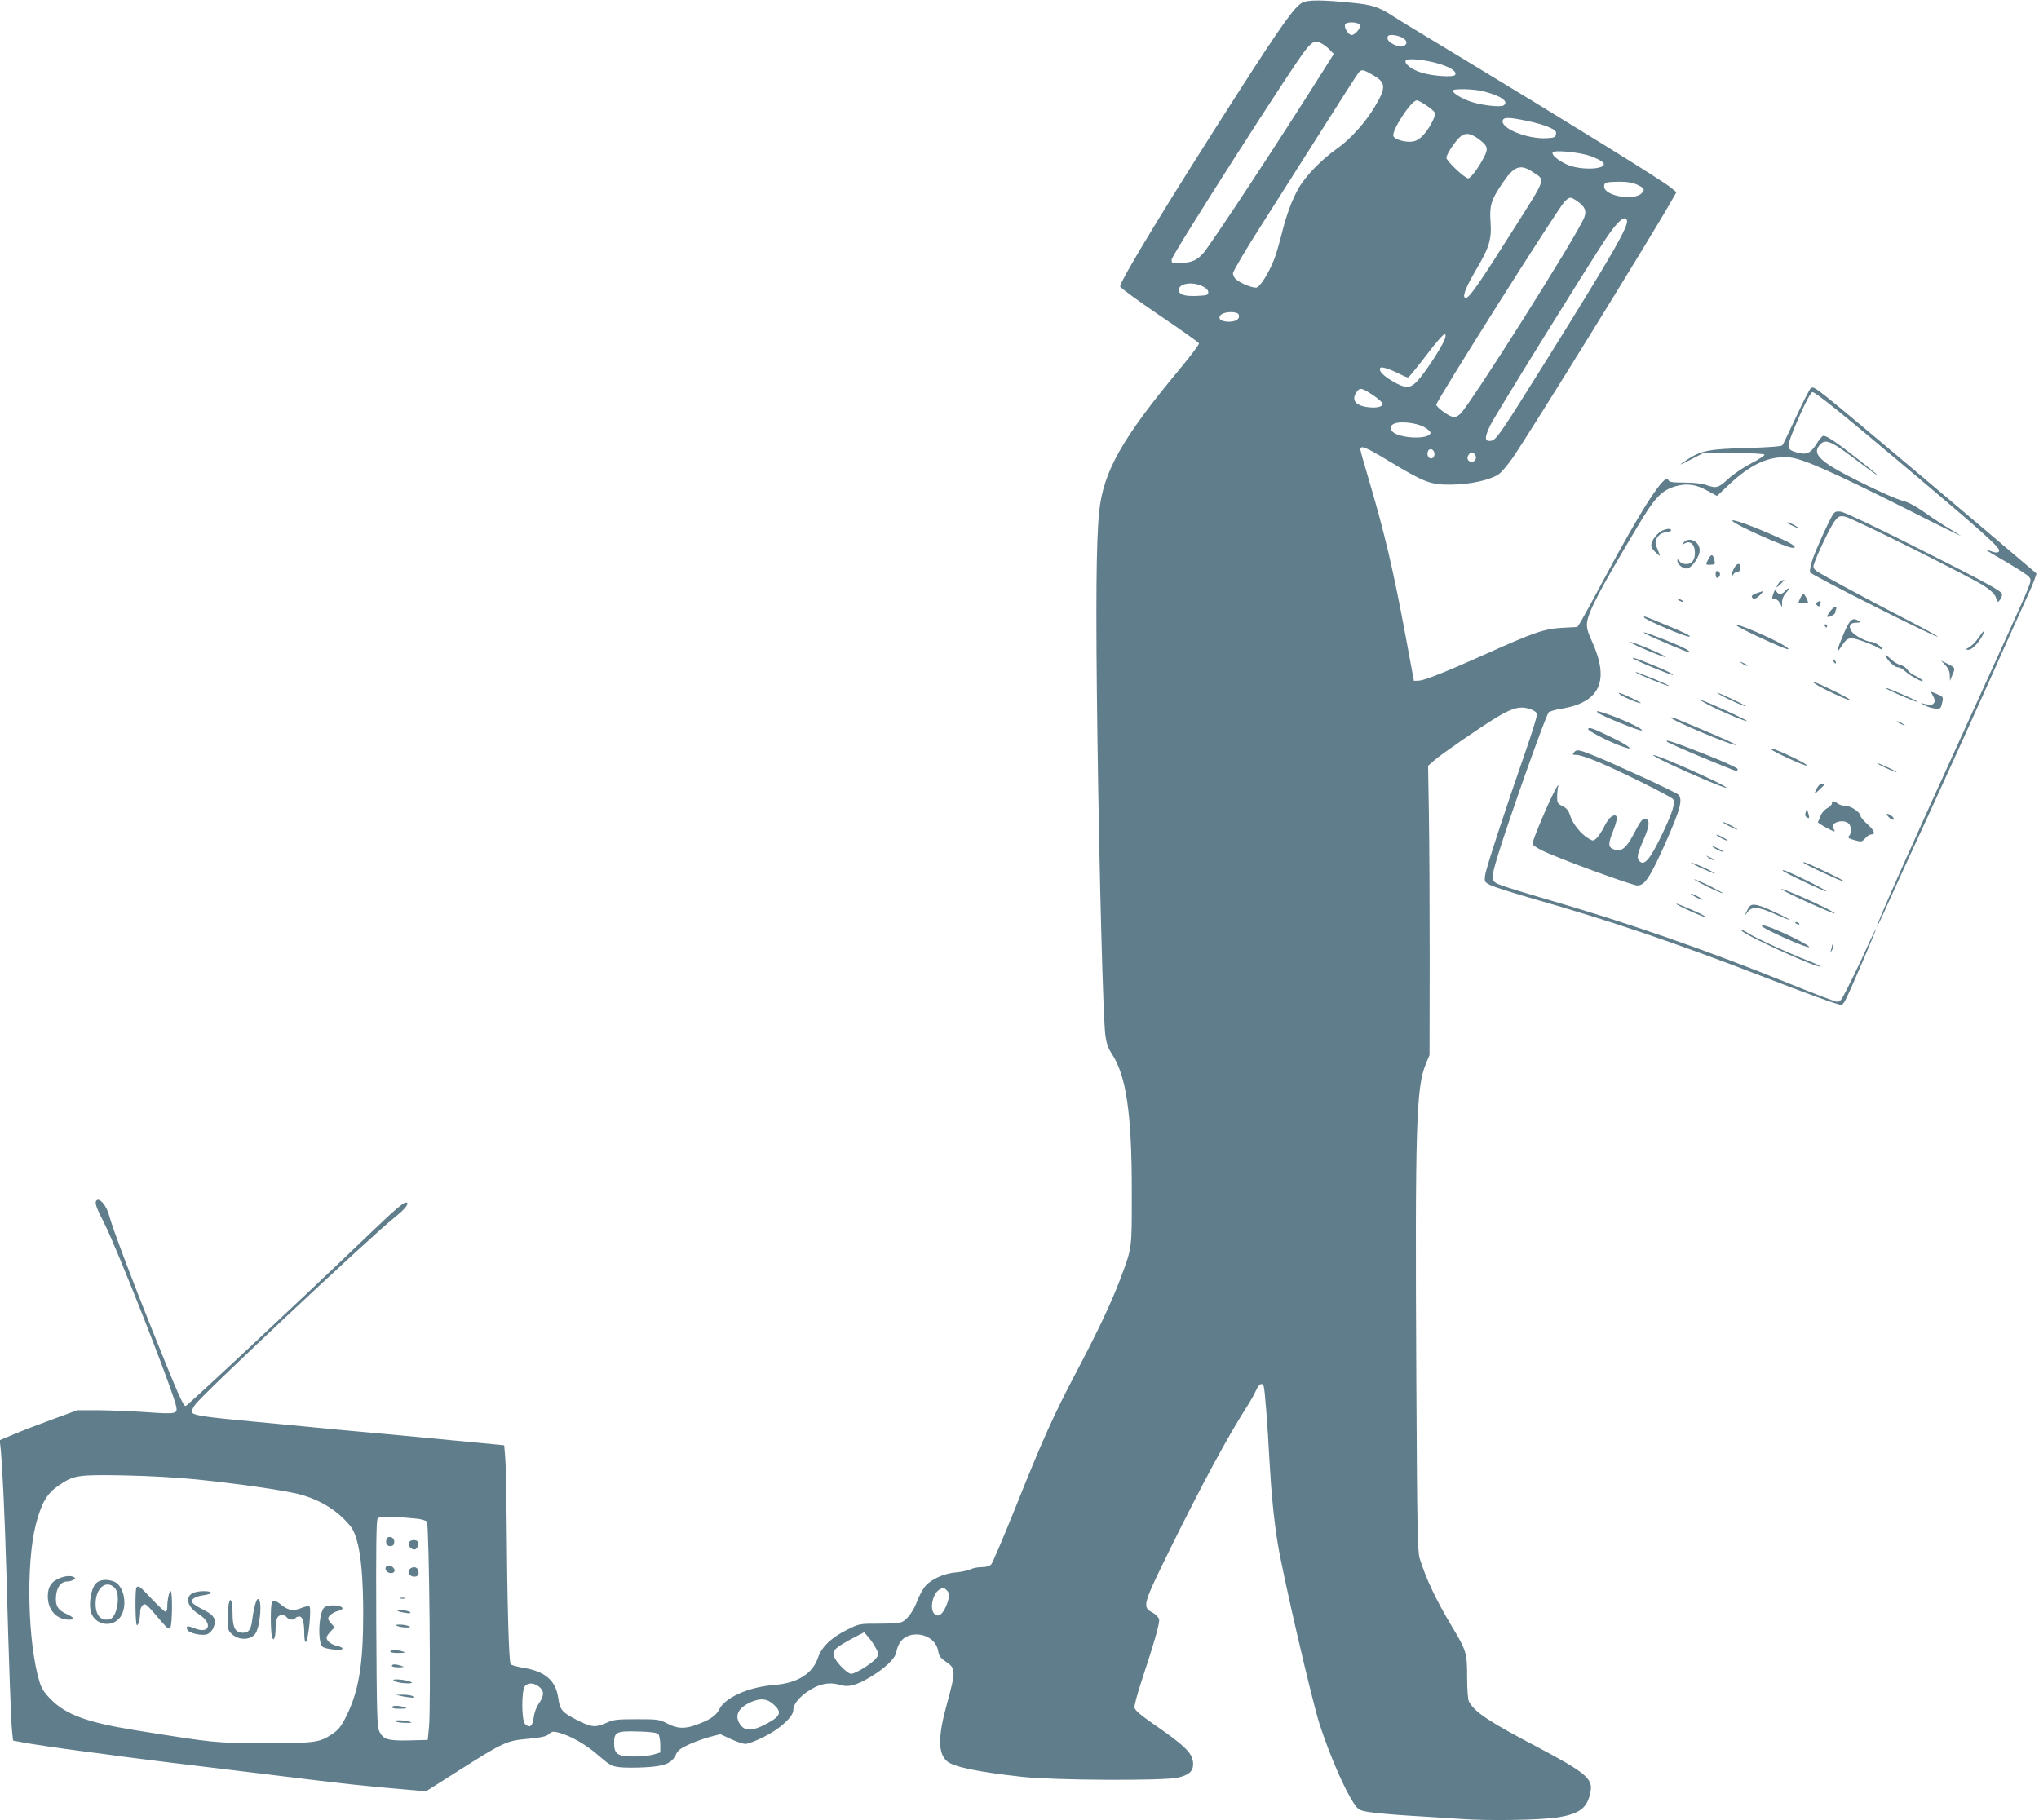 <?xml version="1.0" standalone="no"?>
<!DOCTYPE svg PUBLIC "-//W3C//DTD SVG 20010904//EN"
 "http://www.w3.org/TR/2001/REC-SVG-20010904/DTD/svg10.dtd">
<svg version="1.0" xmlns="http://www.w3.org/2000/svg"
 width="1280pt" height="1143pt" viewBox="0 0 1280 1143"
 preserveAspectRatio="xMidYMid meet">
<g transform="translate(0,1143) scale(0.1,-0.1)"
fill="#607d8b" stroke="none">
<path d="M8173 11412 c-46 -25 -130 -142 -393 -552 -444 -692 -753 -1200 -748
-1229 2 -9 113 -90 247 -181 135 -91 246 -170 248 -176 2 -6 -54 -81 -125
-166 -360 -433 -476 -640 -502 -892 -19 -191 -22 -591 -11 -1401 12 -888 36
-1775 50 -1887 7 -49 18 -81 40 -114 91 -138 126 -375 126 -864 0 -370 3 -349
-72 -550 -54 -145 -143 -332 -274 -581 -142 -268 -217 -435 -390 -869 -72
-179 -138 -333 -146 -342 -11 -12 -31 -18 -60 -18 -24 0 -56 -6 -71 -14 -15
-7 -55 -16 -90 -19 -78 -6 -163 -46 -198 -92 -14 -19 -35 -58 -46 -87 -22 -60
-59 -112 -91 -130 -14 -9 -65 -13 -147 -13 -125 0 -126 0 -202 -38 -97 -48
-160 -107 -182 -173 -34 -103 -128 -162 -276 -174 -162 -13 -309 -79 -345
-153 -18 -38 -58 -66 -138 -95 -77 -29 -124 -28 -188 6 -51 26 -60 27 -194 27
-124 0 -146 -3 -189 -23 -68 -31 -96 -28 -188 20 -89 46 -103 62 -113 133 -16
114 -82 171 -225 194 -35 6 -68 15 -74 21 -12 11 -22 388 -26 940 -1 162 -5
326 -9 365 l-6 70 -175 17 c-96 9 -348 33 -560 53 -212 19 -430 39 -485 45
-55 5 -220 21 -366 35 -287 27 -355 37 -371 53 -8 8 -3 23 17 52 44 63 1086
1041 1243 1168 66 52 98 89 88 99 -13 14 -62 -27 -267 -224 -389 -374 -1110
-1048 -1123 -1051 -15 -3 -47 70 -211 478 -134 334 -249 640 -269 715 -15 59
-56 112 -77 100 -18 -12 -8 -42 45 -145 83 -162 439 -1069 453 -1155 7 -43 -4
-45 -189 -32 -84 6 -216 11 -293 12 l-140 0 -155 -57 c-85 -31 -195 -73 -243
-94 l-89 -37 6 -51 c11 -111 26 -428 36 -776 17 -606 29 -942 36 -1002 l6 -57
52 -10 c48 -10 239 -38 421 -62 44 -5 109 -14 145 -19 36 -6 193 -25 350 -45
157 -19 431 -52 610 -74 528 -65 619 -75 915 -100 l100 -8 202 128 c285 181
303 189 437 201 86 8 116 15 132 30 19 17 27 18 65 8 73 -20 174 -78 250 -146
65 -56 78 -64 127 -70 31 -4 101 -4 158 -1 124 6 171 25 196 78 13 29 29 41
86 67 38 17 97 38 132 47 l62 16 65 -30 c36 -17 78 -31 93 -31 15 0 68 20 117
45 99 49 183 126 183 167 0 45 54 102 134 143 54 27 107 32 165 14 48 -14 96
-1 180 48 93 55 159 117 167 157 10 56 39 94 83 107 81 24 168 -22 180 -96 5
-31 14 -45 45 -66 67 -45 68 -57 10 -269 -56 -202 -56 -307 -1 -357 40 -37
194 -69 477 -100 205 -22 884 -25 973 -5 70 16 97 40 97 85 0 66 -45 111 -249
252 -82 57 -117 87 -119 103 -2 12 17 84 42 160 85 258 118 374 112 395 -3 12
-21 31 -40 41 -67 36 -64 47 110 401 197 400 364 710 483 895 20 31 45 74 55
98 19 42 39 54 49 28 7 -18 24 -237 37 -481 11 -194 27 -355 50 -500 31 -195
214 -986 264 -1142 64 -196 158 -413 217 -499 26 -38 32 -42 96 -52 37 -6 147
-16 243 -22 96 -6 245 -15 330 -21 183 -13 504 -7 610 10 140 23 186 60 205
163 15 80 -34 120 -337 280 -300 157 -393 219 -427 285 -6 13 -11 75 -11 151
0 154 -4 167 -97 322 -99 165 -161 297 -201 425 -13 43 -16 194 -21 1145 -8
1564 -1 1815 60 1960 l23 55 1 605 c0 333 -2 742 -5 909 l-5 303 39 34 c50 43
288 207 388 268 102 61 150 74 209 55 31 -10 45 -20 47 -35 2 -11 -32 -119
-74 -240 -127 -365 -245 -725 -251 -770 -5 -41 -4 -43 34 -62 21 -11 145 -50
273 -87 472 -134 890 -276 1426 -483 289 -112 483 -182 504 -182 5 0 17 15 26
33 30 57 194 440 191 444 -2 2 -23 -41 -47 -94 -50 -114 -157 -332 -172 -350
-6 -7 -18 -13 -27 -13 -9 0 -140 50 -291 111 -525 213 -1024 386 -1536 534
-124 36 -249 75 -279 86 -68 25 -69 32 -21 191 70 228 296 867 318 895 5 6 41
17 81 23 241 40 303 175 192 420 -30 66 -36 91 -32 122 9 69 80 205 309 589
114 193 157 239 244 265 73 21 129 14 204 -28 l59 -32 72 68 c139 132 254 184
381 174 82 -7 255 -83 726 -319 193 -98 352 -176 352 -174 0 1 -33 22 -72 45
-40 24 -110 69 -155 102 -57 40 -101 64 -140 74 -68 17 -372 165 -459 223 -75
50 -93 84 -66 120 36 49 68 38 213 -71 191 -145 213 -153 35 -13 -143 113
-206 154 -222 148 -7 -3 -27 -27 -43 -54 -35 -55 -63 -67 -121 -50 -65 19 -66
28 -22 138 55 135 105 236 119 241 15 4 181 -129 648 -523 401 -338 525 -449
525 -471 0 -16 -19 -18 -54 -4 -14 5 -26 8 -26 6 0 -2 55 -35 123 -74 67 -39
131 -80 142 -92 18 -20 18 -22 -17 -108 -20 -48 -170 -379 -333 -737 -384
-841 -609 -1345 -602 -1352 2 -1 32 61 67 140 35 78 149 327 253 552 104 226
271 595 372 820 101 226 213 475 249 554 37 80 63 147 59 151 -359 306 -1075
910 -1228 1036 -161 132 -172 139 -188 126 -8 -7 -49 -87 -92 -180 -43 -92
-81 -172 -86 -178 -6 -7 -86 -13 -221 -17 -234 -6 -288 -16 -370 -69 -27 -17
-48 -32 -48 -34 0 -2 32 13 71 34 l71 37 191 0 c118 0 191 -4 194 -10 1 -5
-36 -30 -83 -54 -47 -24 -112 -68 -144 -97 -62 -58 -75 -62 -140 -39 -26 9
-79 15 -137 15 -75 0 -95 3 -100 16 -19 50 -168 -180 -403 -621 -67 -126 -133
-246 -145 -266 l-23 -36 -94 -5 c-113 -6 -179 -29 -473 -161 -261 -117 -391
-169 -429 -171 l-30 -1 -52 280 c-79 424 -132 648 -233 990 -28 93 -51 175
-51 182 0 30 30 18 179 -72 226 -136 261 -149 391 -148 115 1 237 27 295 63
18 11 60 60 93 108 123 181 873 1395 992 1606 l34 59 -35 29 c-49 42 -627 399
-1369 848 -179 107 -352 213 -384 234 -81 52 -125 66 -236 77 -201 21 -292 21
-327 1z m365 -142 c3 -19 -33 -60 -53 -60 -20 0 -49 46 -41 66 8 21 90 16 94
-6z m262 -75 c34 -18 39 -40 12 -54 -27 -14 -102 21 -102 49 0 16 6 20 30 20
17 0 44 -7 60 -15z m-502 -39 c15 -8 38 -26 51 -40 l24 -25 -84 -133 c-257
-409 -696 -1076 -738 -1121 -38 -42 -70 -55 -137 -59 -57 -3 -59 -2 -59 22 1
29 781 1250 846 1323 44 51 56 55 97 33z m737 -127 c72 -22 112 -49 100 -69
-10 -17 -141 -8 -212 14 -62 19 -110 57 -98 76 10 17 125 5 210 -21z m-417
-70 c83 -47 85 -78 13 -198 -61 -103 -155 -206 -240 -266 -94 -66 -196 -171
-239 -247 -42 -74 -76 -166 -107 -290 -14 -57 -35 -128 -47 -158 -30 -79 -86
-168 -108 -175 -21 -7 -103 26 -132 52 -10 9 -18 26 -18 37 0 12 81 150 181
306 100 157 274 431 387 610 113 179 212 333 220 343 20 23 28 22 90 -14z
m697 -103 c110 -29 159 -64 124 -88 -19 -12 -126 -1 -198 21 -60 19 -121 55
-121 72 0 14 138 11 195 -5z m-361 -88 c26 -17 50 -38 54 -46 8 -22 -45 -117
-85 -152 -25 -22 -44 -30 -73 -30 -43 0 -91 15 -102 33 -18 29 110 227 147
227 6 0 33 -14 59 -32z m632 -97 c50 -10 113 -28 138 -40 39 -17 47 -25 44
-43 -3 -20 -9 -23 -60 -26 -122 -6 -293 64 -274 113 7 20 41 19 152 -4z m-308
-111 c62 -45 67 -61 38 -117 -34 -66 -84 -133 -99 -133 -21 0 -137 109 -137
129 0 19 40 83 78 124 33 35 68 35 120 -3z m707 -110 c33 -12 67 -29 75 -37
50 -47 -140 -58 -230 -13 -55 27 -91 59 -83 73 10 17 172 1 238 -23z m-363
-100 c81 -54 90 -27 -124 -365 -213 -338 -274 -425 -296 -425 -26 0 -5 58 63
174 84 141 100 194 92 303 -7 100 3 136 69 234 77 117 116 132 196 79z m656
-80 c45 -21 50 -30 27 -54 -50 -49 -235 -16 -235 43 0 26 12 29 95 30 49 0 83
-5 113 -19z m-377 -103 c49 -33 61 -62 43 -106 -51 -121 -715 -1172 -777
-1230 -18 -16 -33 -22 -49 -18 -28 7 -95 56 -102 75 -6 14 763 1232 805 1275
33 33 37 33 80 4z m312 -120 c13 -34 -90 -213 -504 -877 -292 -468 -317 -504
-350 -508 -40 -5 -41 19 -4 97 30 62 624 1021 727 1174 75 111 118 148 131
114z m-2663 -415 c23 -11 35 -24 35 -37 0 -18 -8 -20 -72 -23 -79 -3 -113 8
-113 38 0 41 87 54 150 22z m226 -177 c10 -26 -16 -45 -61 -45 -51 0 -74 20
-50 44 22 21 103 22 111 1z m1284 -176 c-35 -69 -123 -200 -162 -241 -46 -49
-75 -49 -157 -1 -62 37 -87 65 -76 83 6 10 60 -7 123 -39 23 -12 46 -21 51
-21 5 0 57 63 116 141 69 91 111 137 117 131 6 -6 2 -25 -12 -53z m-441 -330
c33 -22 61 -47 61 -55 0 -19 -42 -28 -97 -20 -75 10 -101 46 -67 94 21 30 32
28 103 -19z m320 -200 c23 -12 41 -29 41 -36 0 -36 -136 -41 -214 -9 -42 18
-49 51 -13 66 37 17 140 5 186 -21z m66 -169 c0 -16 -6 -26 -18 -28 -19 -4
-32 20 -23 44 9 25 41 13 41 -16z m254 -4 c15 -18 3 -46 -20 -46 -25 0 -35 26
-19 45 15 19 24 19 39 1z m-8019 -6436 c253 -26 523 -65 629 -90 111 -27 212
-81 287 -155 51 -51 64 -70 82 -130 28 -90 42 -245 42 -471 0 -316 -28 -485
-108 -644 -30 -60 -47 -81 -85 -107 -82 -55 -104 -58 -427 -58 -317 1 -304 0
-805 80 -306 49 -440 98 -535 194 -42 42 -60 70 -72 111 -74 243 -86 738 -24
984 36 139 69 196 142 247 98 67 119 70 414 65 159 -3 343 -14 460 -26z m1377
-246 c28 -3 57 -11 63 -19 14 -16 26 -1169 13 -1290 l-8 -80 -115 -3 c-135 -3
-165 6 -189 57 -14 32 -16 111 -19 679 -2 474 0 648 9 658 11 14 97 13 246 -2z
m3328 -451 c19 -18 15 -53 -11 -109 -21 -45 -47 -59 -68 -38 -32 31 -11 128
31 153 24 14 29 14 48 -6z m-445 -365 c19 -36 19 -36 -1 -61 -24 -32 -130 -97
-156 -97 -20 0 -83 60 -102 98 -24 45 -8 62 124 132 l60 31 28 -33 c16 -18 37
-49 47 -70z m-2116 -239 c33 -26 33 -56 -1 -105 -17 -24 -29 -58 -33 -89 -6
-54 -25 -69 -54 -40 -23 23 -23 216 0 239 21 22 56 20 88 -5z m1471 -110 c55
-49 47 -74 -40 -121 -87 -47 -134 -50 -164 -12 -41 52 -24 102 47 139 67 34
113 33 157 -6z m-723 -187 c7 -6 12 -36 13 -64 l0 -52 -40 -12 c-22 -7 -77
-13 -121 -13 -105 -1 -129 14 -129 84 0 70 15 77 152 73 73 -2 116 -7 125 -16z"/>
<path d="M385 1525 c-60 -21 -85 -56 -85 -118 0 -87 55 -147 135 -147 37 0 31
14 -16 35 -57 26 -73 53 -67 117 6 56 32 88 72 88 22 0 54 16 46 23 -15 14
-50 14 -85 2z"/>
<path d="M601 1487 c-30 -33 -46 -132 -29 -183 28 -81 137 -96 185 -25 46 69
22 197 -43 221 -44 17 -89 12 -113 -13z m119 -27 c40 -40 15 -189 -33 -198
-55 -11 -87 26 -87 98 0 98 66 154 120 100z"/>
<path d="M857 1463 c-10 -10 -8 -231 2 -237 9 -6 21 40 21 84 0 15 7 34 16 41
17 14 21 11 121 -107 35 -40 44 -46 52 -34 13 18 15 230 2 230 -9 0 -21 -57
-21 -102 0 -16 -5 -28 -11 -28 -6 0 -44 36 -86 80 -74 79 -83 86 -96 73z"/>
<path d="M1210 1427 c-50 -25 -34 -87 36 -131 92 -58 72 -129 -25 -90 -45 18
-55 16 -45 -9 8 -21 93 -41 125 -28 14 5 32 24 39 41 21 50 5 79 -61 111 -30
15 -61 34 -68 42 -18 23 9 43 69 51 28 4 48 11 45 16 -9 14 -86 12 -115 -3z"/>
<path d="M1436 1360 c-3 -18 -6 -63 -6 -100 0 -64 2 -70 31 -95 43 -35 112
-33 141 6 32 43 46 219 17 219 -10 0 -26 -57 -35 -127 -8 -65 -22 -85 -59 -85
-47 0 -65 32 -65 116 0 80 -13 117 -24 66z"/>
<path d="M1706 1364 c-8 -21 -8 -163 0 -204 9 -44 24 -18 24 43 0 27 5 57 10
68 13 23 43 25 60 4 14 -17 46 -20 55 -5 3 6 14 10 24 10 21 0 31 -35 31 -111
0 -27 4 -49 9 -49 16 0 38 214 23 224 -5 3 -26 -1 -46 -9 -53 -22 -84 -18
-126 15 -43 34 -55 37 -64 14z"/>
<path d="M2037 1338 c-36 -28 -45 -220 -12 -248 19 -16 125 -26 125 -12 0 6
-15 14 -32 17 -38 8 -68 32 -68 52 0 8 12 25 26 40 l25 25 -20 22 c-12 12 -21
27 -21 33 0 16 32 41 63 48 15 4 27 11 27 15 0 22 -86 27 -113 8z"/>
<path d="M2427 1766 c-10 -26 4 -47 27 -44 15 2 21 10 21 28 0 29 -38 41 -48
16z"/>
<path d="M2566 1743 c-7 -16 16 -43 35 -43 14 0 31 30 25 45 -8 21 -52 19 -60
-2z"/>
<path d="M2420 1581 c0 -23 37 -38 53 -22 7 7 6 15 -3 26 -18 22 -50 19 -50
-4z"/>
<path d="M2570 1575 c-15 -19 3 -45 31 -45 23 0 32 15 24 40 -7 24 -37 26 -55
5z"/>
<path d="M2513 1393 c9 -2 23 -2 30 0 6 3 -1 5 -18 5 -16 0 -22 -2 -12 -5z"/>
<path d="M2510 1310 c14 -4 36 -8 50 -9 20 -1 22 1 10 9 -8 5 -31 9 -50 9 -32
-1 -33 -2 -10 -9z"/>
<path d="M2495 1220 c11 -5 36 -9 55 -9 28 0 31 2 15 9 -11 5 -36 9 -55 9 -28
0 -31 -2 -15 -9z"/>
<path d="M2450 1060 c0 -6 24 -10 53 -9 41 1 47 3 27 9 -36 12 -80 12 -80 0z"/>
<path d="M2460 970 c0 -5 19 -10 43 -9 36 1 38 2 17 9 -36 12 -60 12 -60 0z"/>
<path d="M2470 881 c0 -10 50 -21 94 -21 22 1 27 3 16 9 -22 12 -110 22 -110
12z"/>
<path d="M2525 779 c22 -4 49 -8 60 -8 17 -1 17 1 5 9 -8 5 -35 9 -60 9 l-45
-1 40 -9z"/>
<path d="M2460 710 c0 -6 24 -10 53 -9 41 1 47 3 27 9 -36 12 -80 12 -80 0z"/>
<path d="M2485 620 c11 -5 40 -8 65 -8 37 0 41 1 20 8 -36 11 -112 11 -85 0z"/>
<path d="M11506 8199 c-24 -38 -102 -208 -127 -280 -12 -36 -20 -73 -16 -83 7
-16 793 -413 802 -404 2 2 -73 44 -168 93 -245 126 -557 294 -590 317 -21 15
-26 25 -21 41 16 56 108 248 133 277 24 30 31 32 64 26 44 -8 788 -379 874
-436 42 -28 65 -50 73 -73 11 -31 12 -31 26 -12 8 11 13 26 12 35 -4 20 -113
79 -573 310 -220 111 -416 204 -437 207 -30 4 -38 2 -52 -18z"/>
<path d="M10875 8159 c16 -24 340 -169 379 -169 32 0 4 22 -73 57 -162 74
-317 131 -306 112z"/>
<path d="M11221 8146 c10 -9 69 -36 69 -32 0 6 -55 36 -66 36 -4 0 -5 -2 -3
-4z"/>
<path d="M10428 8095 c-14 -8 -36 -30 -48 -49 -23 -39 -19 -56 21 -91 25 -22
26 -28 -4 47 -15 38 17 82 61 86 18 2 32 7 32 13 0 13 -31 10 -62 -6z"/>
<path d="M10569 8023 c-13 -15 -12 -15 9 -4 34 18 62 -9 62 -59 0 -47 -19 -72
-55 -72 -16 0 -34 7 -42 18 -10 14 -13 15 -13 2 0 -21 32 -48 58 -48 30 0 82
73 82 115 0 56 -68 88 -101 48z"/>
<path d="M10726 7922 c-21 -40 -21 -39 14 -38 26 1 28 4 23 26 -9 41 -20 44
-37 12z"/>
<path d="M10885 7860 c-17 -32 -21 -66 -4 -37 5 9 18 17 27 17 11 0 17 8 17
25 0 34 -21 32 -40 -5z"/>
<path d="M10770 7824 c0 -16 5 -24 13 -22 18 7 20 35 2 41 -11 5 -15 0 -15
-19z"/>
<path d="M11182 7783 c-7 -2 -17 -14 -23 -26 -11 -21 -10 -20 15 2 14 14 26
26 26 28 0 3 0 3 -18 -4z"/>
<path d="M11207 7720 c-20 -24 -43 -26 -55 -4 -8 14 -11 11 -20 -15 -10 -28
-9 -31 8 -31 11 0 26 -12 33 -26 l14 -26 0 31 c0 19 9 41 23 56 13 14 21 27
19 30 -3 2 -13 -4 -22 -15z"/>
<path d="M11029 7706 c-21 -6 -34 -16 -32 -23 7 -20 27 -15 53 12 13 14 22 25
19 24 -2 -1 -20 -6 -40 -13z"/>
<path d="M11302 7675 c-7 -14 -12 -27 -12 -28 0 -1 14 -2 30 -3 17 -1 30 0 30
2 0 13 -21 54 -28 54 -5 0 -14 -11 -20 -25z"/>
<path d="M10540 7660 c8 -5 20 -10 25 -10 6 0 3 5 -5 10 -8 5 -19 10 -25 10
-5 0 -3 -5 5 -10z"/>
<path d="M11410 7650 c-12 -7 -12 -12 -3 -21 10 -10 14 -9 19 5 8 22 2 27 -16
16z"/>
<path d="M11491 7594 c-28 -35 -26 -46 4 -32 14 6 25 15 25 19 0 4 3 14 6 23
10 25 -13 19 -35 -10z"/>
<path d="M10320 7555 c0 -15 276 -132 287 -122 6 7 -31 24 -186 88 -100 41
-101 42 -101 34z"/>
<path d="M11577 7458 c-49 -116 -55 -143 -21 -92 43 65 52 67 135 39 40 -14
83 -32 97 -41 13 -8 26 -14 28 -11 9 8 -48 47 -69 47 -32 0 -106 40 -124 66
-21 33 -10 54 29 54 25 0 29 3 18 10 -40 26 -56 13 -93 -72z"/>
<path d="M10940 7480 c94 -50 281 -132 286 -127 9 9 -77 55 -199 108 -127 54
-173 64 -87 19z"/>
<path d="M11455 7500 c3 -5 8 -10 11 -10 2 0 4 5 4 10 0 6 -5 10 -11 10 -5 0
-7 -4 -4 -10z"/>
<path d="M12420 7425 c-17 -25 -43 -51 -58 -59 -25 -14 -25 -15 -5 -16 22 0
63 41 89 91 22 43 9 35 -26 -16z"/>
<path d="M10331 7450 c34 -20 272 -121 276 -117 8 9 -46 36 -159 81 -112 44
-152 56 -117 36z"/>
<path d="M10280 7373 c78 -36 173 -73 177 -69 7 7 -207 98 -226 95 -3 0 19
-12 49 -26z"/>
<path d="M11837 7313 c10 -30 56 -73 77 -73 11 0 32 -11 46 -25 30 -29 127
-80 108 -57 -7 8 -28 21 -45 29 -18 7 -40 24 -49 37 -8 14 -29 28 -45 31 -17
4 -46 22 -64 41 -20 19 -32 26 -28 17z"/>
<path d="M10250 7297 c12 -13 242 -108 252 -105 7 3 -37 25 -97 50 -110 46
-164 65 -155 55z"/>
<path d="M11510 7281 c0 -6 4 -13 10 -16 6 -3 7 1 4 9 -7 18 -14 21 -14 7z"/>
<path d="M10934 7266 c11 -9 24 -16 30 -16 12 0 7 5 -24 19 -24 11 -24 11 -6
-3z"/>
<path d="M12213 7253 c18 -20 27 -40 27 -64 l1 -34 14 34 c21 47 20 48 -27 72
l-43 21 28 -29z"/>
<path d="M10270 7207 c9 -10 202 -88 207 -84 2 3 -38 21 -89 42 -118 47 -124
49 -118 42z"/>
<path d="M11397 7135 c38 -27 213 -108 219 -102 4 3 -46 31 -109 61 -117 57
-149 68 -110 41z"/>
<path d="M11841 7107 c9 -11 191 -88 196 -84 2 3 -35 21 -81 41 -102 44 -123
51 -115 43z"/>
<path d="M12136 7058 c12 -24 13 -32 3 -44 -12 -14 -21 -14 -76 1 -10 3 0 -4
22 -15 40 -20 90 -26 98 -12 3 4 7 21 11 37 6 28 3 31 -34 47 l-40 16 16 -30z"/>
<path d="M10176 7065 c26 -17 124 -57 124 -49 0 6 -125 64 -137 64 -4 0 2 -7
13 -15z"/>
<path d="M10815 7058 c61 -32 145 -68 145 -62 0 5 -168 84 -178 84 -4 -1 11
-10 33 -22z"/>
<path d="M10722 7006 c79 -42 238 -109 244 -103 5 5 -249 121 -286 131 -14 4
5 -9 42 -28z"/>
<path d="M10029 6956 c13 -16 270 -120 278 -113 10 11 -138 79 -246 113 -36
11 -41 12 -32 0z"/>
<path d="M10490 6924 c0 -16 396 -182 407 -171 2 3 -76 39 -174 80 -212 90
-233 98 -233 91z"/>
<path d="M11911 6896 c2 -2 15 -9 29 -15 24 -11 24 -11 6 3 -16 13 -49 24 -35
12z"/>
<path d="M9970 6851 c0 -10 112 -69 192 -100 109 -43 82 -13 -42 48 -123 60
-150 69 -150 52z"/>
<path d="M10465 6773 c12 -13 417 -183 434 -183 7 0 11 6 9 12 -3 7 -92 48
-199 90 -195 77 -263 100 -244 81z"/>
<path d="M11120 6725 c0 -10 210 -107 223 -102 7 2 -31 24 -83 49 -101 49
-140 63 -140 53z"/>
<path d="M9880 6705 c-11 -13 -8 -15 18 -15 17 0 80 -21 139 -46 148 -63 450
-214 465 -231 18 -22 -3 -88 -77 -240 -68 -139 -101 -177 -130 -153 -22 19
-19 44 20 131 38 87 44 126 19 136 -21 8 -33 -6 -79 -95 -46 -88 -77 -112
-122 -96 -38 13 -39 34 -9 110 29 72 33 104 12 104 -21 0 -43 -25 -70 -79 -13
-25 -33 -54 -44 -65 -21 -18 -22 -18 -56 3 -46 29 -95 92 -110 142 -9 29 -21
44 -46 57 -31 15 -35 21 -35 57 0 22 3 54 7 70 4 17 -13 -10 -37 -60 -46 -93
-125 -285 -125 -304 0 -6 26 -24 58 -40 90 -46 567 -221 601 -221 46 0 80 51
177 269 94 212 110 274 78 303 -20 17 -408 196 -539 248 -86 34 -98 36 -115
15z"/>
<path d="M10467 6640 c159 -76 364 -162 370 -156 11 10 -429 207 -458 205 -8
0 32 -23 88 -49z"/>
<path d="M11835 6610 c33 -16 65 -29 70 -29 13 1 -107 57 -120 57 -5 0 17 -13
50 -28z"/>
<path d="M11405 6479 c-9 -17 -15 -32 -13 -32 2 -1 18 13 36 31 30 28 31 32
13 32 -13 0 -26 -11 -36 -31z"/>
<path d="M11500 6385 c0 -8 -13 -21 -29 -29 -16 -9 -35 -30 -42 -48 -7 -18
-14 -36 -17 -40 -3 -6 89 -58 104 -58 3 0 1 7 -6 16 -29 34 56 66 94 34 18
-14 21 -61 5 -77 -13 -13 -6 -18 43 -31 32 -9 38 -7 57 14 11 13 27 24 35 24
32 0 25 22 -18 62 -25 22 -46 47 -46 54 0 22 -60 64 -93 64 -18 0 -41 7 -51
15 -25 19 -36 19 -36 0z"/>
<path d="M11336 6331 c-6 -16 -4 -26 5 -32 18 -11 20 -8 10 27 -8 29 -8 29
-15 5z"/>
<path d="M11858 6298 c12 -12 25 -18 29 -14 4 4 -1 14 -11 22 -31 22 -43 17
-18 -8z"/>
<path d="M10850 6245 c25 -13 50 -24 55 -24 6 0 -10 11 -35 24 -25 13 -49 24
-55 24 -5 0 10 -11 35 -24z"/>
<path d="M10800 6170 c19 -11 40 -19 45 -19 6 0 -6 8 -25 19 -19 11 -39 19
-45 19 -5 0 6 -8 25 -19z"/>
<path d="M10750 6115 c0 -7 61 -37 66 -33 2 3 -12 12 -31 21 -19 9 -35 15 -35
12z"/>
<path d="M10724 6046 c11 -9 24 -16 30 -16 12 0 7 5 -24 19 -24 11 -24 11 -6
-3z"/>
<path d="M10665 5986 c39 -18 81 -36 95 -40 14 -3 -6 9 -45 28 -38 18 -81 36
-95 39 -14 4 7 -8 45 -27z"/>
<path d="M11320 6014 c0 -8 252 -125 258 -120 2 3 -44 28 -104 56 -128 61
-154 71 -154 64z"/>
<path d="M11190 5964 c0 -8 271 -137 276 -131 3 2 -46 29 -108 60 -122 60
-168 80 -168 71z"/>
<path d="M10715 5864 c50 -24 95 -43 100 -43 6 0 -30 20 -80 45 -49 24 -94 43
-100 43 -5 0 31 -20 80 -45z"/>
<path d="M11215 5828 c59 -32 267 -124 295 -132 40 -11 -85 53 -208 106 -119
51 -153 61 -87 26z"/>
<path d="M10640 5800 c19 -11 40 -19 45 -19 6 0 -6 8 -25 19 -19 11 -39 19
-45 19 -5 0 6 -8 25 -19z"/>
<path d="M10525 5753 c16 -15 176 -86 181 -81 2 3 -22 17 -54 31 -94 42 -138
60 -127 50z"/>
<path d="M10983 5738 c-6 -7 -16 -24 -22 -38 -11 -24 -11 -24 9 3 30 38 66 35
174 -13 49 -22 91 -38 93 -36 2 1 -41 24 -96 49 -101 48 -141 57 -158 35z"/>
<path d="M11270 5636 c0 -2 7 -7 16 -10 8 -3 12 -2 9 4 -6 10 -25 14 -25 6z"/>
<path d="M11060 5616 c0 -15 287 -143 297 -133 6 6 -74 50 -166 91 -79 36
-131 53 -131 42z"/>
<path d="M10932 5588 c7 -24 479 -240 494 -226 2 3 -28 17 -67 32 -135 53
-344 149 -387 178 -24 15 -42 23 -40 16z"/>
<path d="M11501 5493 c-1 -6 -4 -20 -7 -30 -5 -17 -5 -17 6 0 6 10 9 23 6 30
-3 9 -5 9 -5 0z"/>
</g>
</svg>
